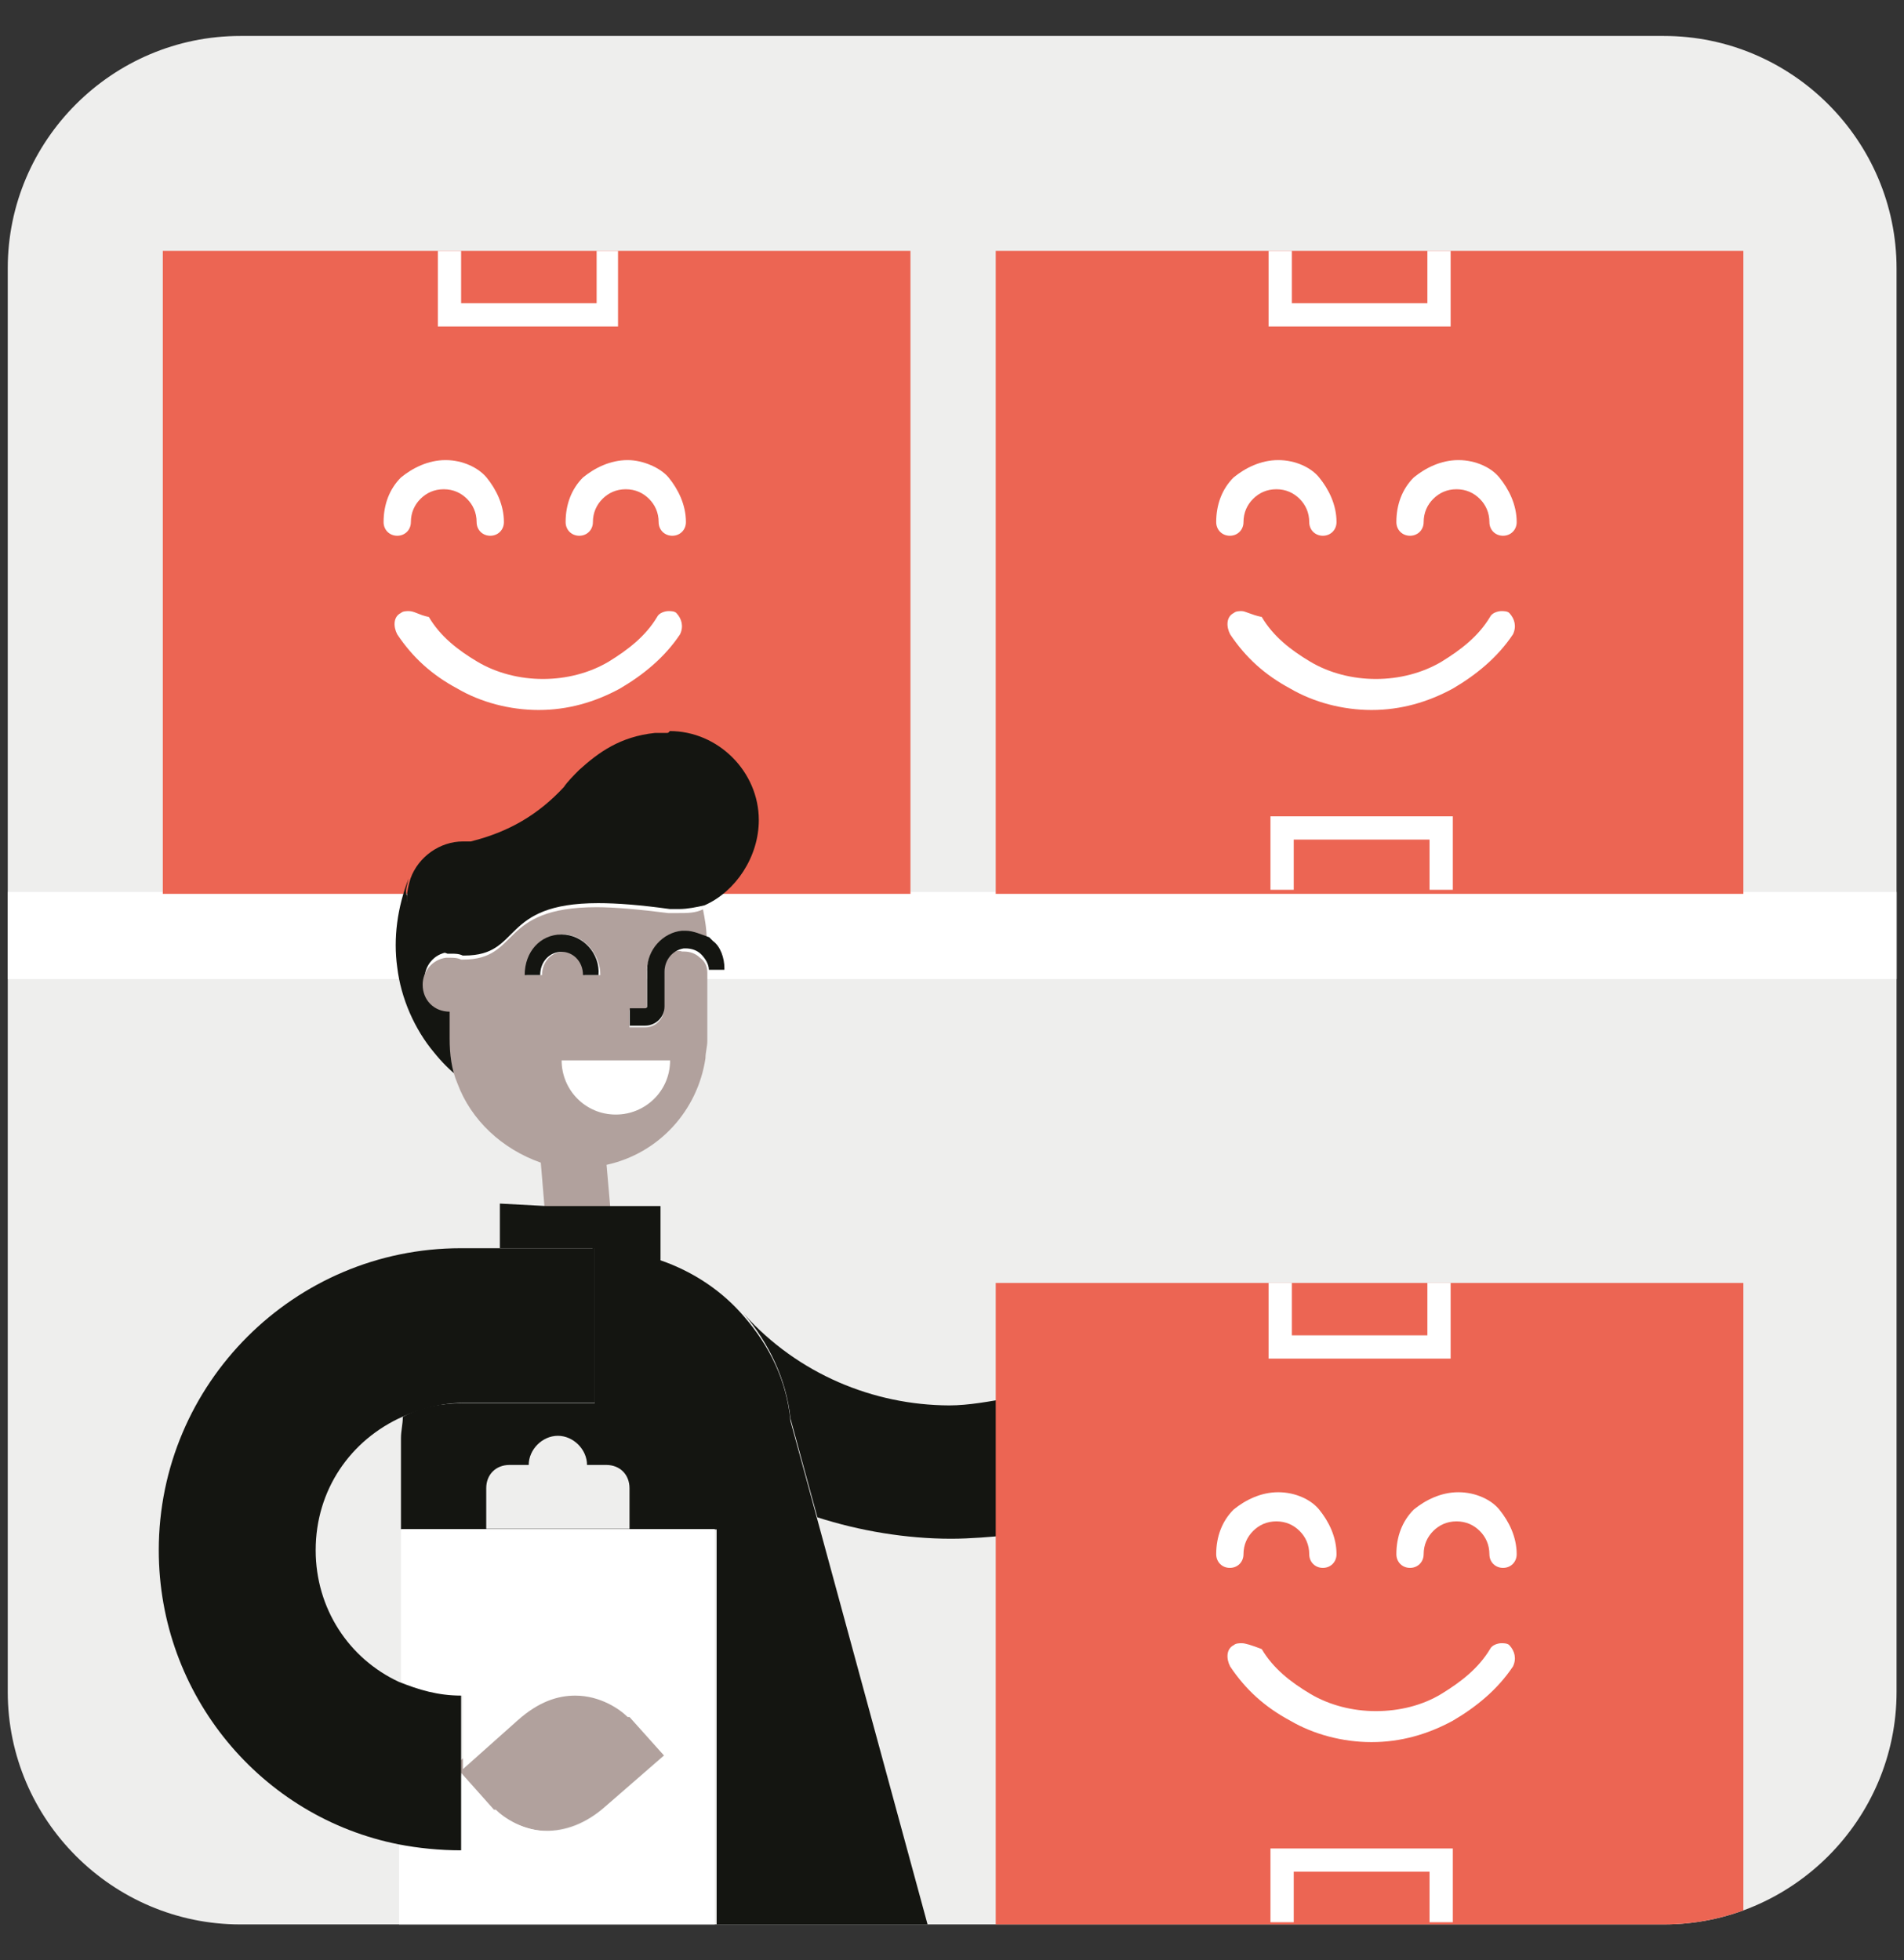 <?xml version="1.0" encoding="utf-8"?>
<!-- Generator: Adobe Illustrator 26.4.1, SVG Export Plug-In . SVG Version: 6.00 Build 0)  -->
<svg version="1.1" id="Layer_1" xmlns="http://www.w3.org/2000/svg" xmlns:xlink="http://www.w3.org/1999/xlink" x="0px" y="0px"
	 viewBox="0 0 614 632.2" style="enable-background:new 0 0 614 632.2;" xml:space="preserve">
<rect x="0" y="0" width="614" height="632.2" fill="#333333" stroke="none"/>
<style type="text/css">
	.st0{fill:#EEEEED;}
	.st1{clip-path:url(#SVGID_00000050655614632140852680000001906071313708770971_);fill:#B1A19D;}
	.st2{clip-path:url(#SVGID_00000137850954227989220410000013588443830720563895_);fill:#FFFFFF;}
	.st3{clip-path:url(#SVGID_00000131363753339238163060000010684127011921685415_);fill:#EC6553;}
	.st4{clip-path:url(#SVGID_00000111183640230109586190000017321143621761407120_);fill:#FFFFFF;}
	.st5{clip-path:url(#SVGID_00000037684562001012106480000016673870862666202499_);fill:#FFFFFF;}
	.st6{clip-path:url(#SVGID_00000181051391198763623210000001302775335707071888_);fill:#FFFFFF;}
	.st7{clip-path:url(#SVGID_00000127732656962442638720000009353523704856434323_);fill:#FFFFFF;}
	.st8{clip-path:url(#SVGID_00000065037523107666889800000011332965538572657792_);fill:#FFFFFF;}
	.st9{clip-path:url(#SVGID_00000090291133558483809550000016660167900638157991_);fill:#EC6553;}
	.st10{clip-path:url(#SVGID_00000036943018106543760800000009312965021777416320_);fill:#FFFFFF;}
	.st11{clip-path:url(#SVGID_00000120536201503362011280000005762461417947214777_);fill:#FFFFFF;}
	.st12{clip-path:url(#SVGID_00000019677824301012241110000014300529943085983406_);fill:#FFFFFF;}
	.st13{clip-path:url(#SVGID_00000082354335311627948830000002536343232256176810_);fill:#FFFFFF;}
	.st14{clip-path:url(#SVGID_00000154405062931213382370000001925235675069013379_);fill:#141511;}
	.st15{clip-path:url(#SVGID_00000160150552466341761240000014811558822477205645_);fill:#141511;}
	.st16{clip-path:url(#SVGID_00000124145645689954955820000011367474672335446185_);fill:#FFFFFF;}
	.st17{clip-path:url(#SVGID_00000087383682300568965780000000618920001195548332_);fill:#141511;}
	.st18{clip-path:url(#SVGID_00000118392759595561093980000010547885891126032295_);fill:#B1A19D;}
	.st19{clip-path:url(#SVGID_00000124141337925800833050000015796150679445078152_);fill:#141511;}
	.st20{clip-path:url(#SVGID_00000019641651066750885250000010182088164108537023_);fill:#141511;}
	.st21{clip-path:url(#SVGID_00000179620091443848179090000004519488093860470968_);fill:#141511;}
	.st22{clip-path:url(#SVGID_00000178884053231600730210000016907719645474375587_);fill:#FFFFFF;}
	.st23{clip-path:url(#SVGID_00000091014314674396639120000000087795694749031315_);fill:#141511;}
	.st24{clip-path:url(#SVGID_00000104702428079156260230000015442901997955882687_);fill:#EC6553;}
	.st25{clip-path:url(#SVGID_00000173127288438355485130000009310188479764813727_);fill:#FFFFFF;}
	.st26{clip-path:url(#SVGID_00000009581161205987707880000018416319980242613893_);fill:#FFFFFF;}
	.st27{clip-path:url(#SVGID_00000044875852498772641550000001454385181578299310_);fill:#FFFFFF;}
	.st28{clip-path:url(#SVGID_00000054960480099086148840000016879702376639327105_);fill:#FFFFFF;}
	.st29{clip-path:url(#SVGID_00000103943107690176715160000000762903608912226712_);fill:#FFFFFF;}
</style>
<g>
	<path class="st0" d="M77.5,11.6h459.1c41.2,0,75,33.7,75,75v459.1c0,41.2-33.7,75-75,75H77.5c-41.2,0-75-33.7-75-75V86.5
		C2.5,45.3,36.2,11.6,77.5,11.6"/>
</g>
<g>
	<g>
		<defs>
			<path id="SVGID_1_" d="M77.5,11.6c-41.2,0-75,33.7-75,75v459.1c0,41.2,33.7,75,75,75h459.1c41.2,0,75-33.7,75-75V86.5
				c0-41.2-33.7-75-75-75H77.5z"/>
		</defs>
		<clipPath id="SVGID_00000082369958739279454830000017891931483354913721_">
			<use xlink:href="#SVGID_1_"  style="overflow:visible;"/>
		</clipPath>
		<path style="clip-path:url(#SVGID_00000082369958739279454830000017891931483354913721_);fill:#B1A19D;" d="M184.9,545
			c-5.6,0-12.5,1.9-19.4,8.1l-18.7,16.2v1.2l11.2,12.5l0.6,0.6c2.5,1.9,9.4,6.9,17.5,6.9c5.6,0,12.5-1.9,19.4-8.1l19.4-16.9
			L203,552.5l-0.6-0.6C199.9,550,193,545,184.9,545"/>
	</g>
	<g>
		<defs>
			<path id="SVGID_00000149371408650804001170000016797969022376187812_" d="M77.5,11.6c-41.2,0-75,33.7-75,75v459.1
				c0,41.2,33.7,75,75,75h459.1c41.2,0,75-33.7,75-75V86.5c0-41.2-33.7-75-75-75H77.5z"/>
		</defs>
		<clipPath id="SVGID_00000103987554332081925050000003933420223695086976_">
			<use xlink:href="#SVGID_00000149371408650804001170000016797969022376187812_"  style="overflow:visible;"/>
		</clipPath>
		
			<rect x="-14.4" y="287.7" style="clip-path:url(#SVGID_00000103987554332081925050000003933420223695086976_);fill:#FFFFFF;" width="643.4" height="28.1"/>
	</g>
	<g>
		<defs>
			<path id="SVGID_00000007403099186188575160000015795249899495244928_" d="M77.5,11.6c-41.2,0-75,33.7-75,75v459.1
				c0,41.2,33.7,75,75,75h459.1c41.2,0,75-33.7,75-75V86.5c0-41.2-33.7-75-75-75H77.5z"/>
		</defs>
		<clipPath id="SVGID_00000182530670943909382240000016801688311886714521_">
			<use xlink:href="#SVGID_00000007403099186188575160000015795249899495244928_"  style="overflow:visible;"/>
		</clipPath>
		
			<rect x="321.1" y="80.9" style="clip-path:url(#SVGID_00000182530670943909382240000016801688311886714521_);fill:#EC6553;" width="241.1" height="207.4"/>
	</g>
	<g>
		<defs>
			<path id="SVGID_00000163068659716228049080000009171184307751320239_" d="M77.5,11.6c-41.2,0-75,33.7-75,75v459.1
				c0,41.2,33.7,75,75,75h459.1c41.2,0,75-33.7,75-75V86.5c0-41.2-33.7-75-75-75H77.5z"/>
		</defs>
		<clipPath id="SVGID_00000098193844488402314750000012526350313159584938_">
			<use xlink:href="#SVGID_00000163068659716228049080000009171184307751320239_"  style="overflow:visible;"/>
		</clipPath>
		<polygon style="clip-path:url(#SVGID_00000098193844488402314750000012526350313159584938_);fill:#FFFFFF;" points="467.8,80.9 
			460.3,80.9 460.3,80.9 460.3,97.8 416.6,97.8 416.6,80.9 409.1,80.9 409.1,105.3 467.8,105.3 		"/>
	</g>
	<g>
		<defs>
			<path id="SVGID_00000004506027207301211850000014956922041941384064_" d="M77.5,11.6c-41.2,0-75,33.7-75,75v459.1
				c0,41.2,33.7,75,75,75h459.1c41.2,0,75-33.7,75-75V86.5c0-41.2-33.7-75-75-75H77.5z"/>
		</defs>
		<clipPath id="SVGID_00000043425841161947255620000016969984572391953304_">
			<use xlink:href="#SVGID_00000004506027207301211850000014956922041941384064_"  style="overflow:visible;"/>
		</clipPath>
		<polygon style="clip-path:url(#SVGID_00000043425841161947255620000016969984572391953304_);fill:#FFFFFF;" points="468.5,263.3 
			409.7,263.3 409.7,287 417.2,287 417.2,270.8 461,270.8 461,287 468.5,287 		"/>
	</g>
	<g>
		<defs>
			<path id="SVGID_00000005229394984680416650000009317319819694369465_" d="M77.5,11.6c-41.2,0-75,33.7-75,75v459.1
				c0,41.2,33.7,75,75,75h459.1c41.2,0,75-33.7,75-75V86.5c0-41.2-33.7-75-75-75H77.5z"/>
		</defs>
		<clipPath id="SVGID_00000005235235253444169690000005600710381582830486_">
			<use xlink:href="#SVGID_00000005229394984680416650000009317319819694369465_"  style="overflow:visible;"/>
		</clipPath>
		<path style="clip-path:url(#SVGID_00000005235235253444169690000005600710381582830486_);fill:#FFFFFF;" d="M400.4,197.1
			c-0.6,0-1.9,0-2.5,0.6c-2.5,1.2-2.5,4.4-1.2,6.9c5,7.5,11.2,13.1,19.4,17.5c7.5,4.4,16.9,6.9,26.2,6.9l0,0
			c9.4,0,18.1-2.5,26.2-6.9c7.5-4.4,14.4-10,19.4-17.5c1.2-2.5,0.6-5-1.2-6.9c-0.6-0.6-1.9-0.6-2.5-0.6c-1.2,0-3.1,0.6-3.7,1.9
			c-3.7,6.2-9.4,10.6-15.6,14.4c-6.2,3.7-13.7,5.6-21.2,5.6s-15-1.9-21.2-5.6c-6.2-3.7-11.9-8.1-15.6-14.4
			C403.5,198.3,401.6,197.1,400.4,197.1"/>
	</g>
	<g>
		<defs>
			<path id="SVGID_00000082370814161083308970000000775406564356737943_" d="M77.5,11.6c-41.2,0-75,33.7-75,75v459.1
				c0,41.2,33.7,75,75,75h459.1c41.2,0,75-33.7,75-75V86.5c0-41.2-33.7-75-75-75H77.5z"/>
		</defs>
		<clipPath id="SVGID_00000016762130915005317890000016822321169128390310_">
			<use xlink:href="#SVGID_00000082370814161083308970000000775406564356737943_"  style="overflow:visible;"/>
		</clipPath>
		<path style="clip-path:url(#SVGID_00000016762130915005317890000016822321169128390310_);fill:#FFFFFF;" d="M412.2,148.4
			L412.2,148.4L412.2,148.4c-5.6,0-10.6,2.5-14.4,5.6c-3.7,3.7-5.6,8.7-5.6,14.4c0,2.5,1.9,4.4,4.4,4.4s4.4-1.9,4.4-4.4
			c0-3.1,1.2-5.6,3.1-7.5c1.9-1.9,4.4-3.1,7.5-3.1s5.6,1.2,7.5,3.1c1.9,1.9,3.1,4.4,3.1,7.5c0,2.5,1.9,4.4,4.4,4.4
			c2.5,0,4.4-1.9,4.4-4.4c0-5.6-2.5-10.6-5.6-14.4C422.9,150.9,417.9,148.4,412.2,148.4"/>
	</g>
	<g>
		<defs>
			<path id="SVGID_00000057839484120570524770000010453237872077384084_" d="M77.5,11.6c-41.2,0-75,33.7-75,75v459.1
				c0,41.2,33.7,75,75,75h459.1c41.2,0,75-33.7,75-75V86.5c0-41.2-33.7-75-75-75H77.5z"/>
		</defs>
		<clipPath id="SVGID_00000043455910036840053420000016469649905909691068_">
			<use xlink:href="#SVGID_00000057839484120570524770000010453237872077384084_"  style="overflow:visible;"/>
		</clipPath>
		<path style="clip-path:url(#SVGID_00000043455910036840053420000016469649905909691068_);fill:#FFFFFF;" d="M470.3,148.4
			L470.3,148.4L470.3,148.4c-5.6,0-10.6,2.5-14.4,5.6c-3.7,3.7-5.6,8.7-5.6,14.4c0,2.5,1.9,4.4,4.4,4.4c2.5,0,4.4-1.9,4.4-4.4
			c0-3.1,1.2-5.6,3.1-7.5c1.9-1.9,4.4-3.1,7.5-3.1s5.6,1.2,7.5,3.1c1.9,1.9,3.1,4.4,3.1,7.5c0,2.5,1.9,4.4,4.4,4.4s4.4-1.9,4.4-4.4
			c0-5.6-2.5-10.6-5.6-14.4C481,150.9,476,148.4,470.3,148.4"/>
	</g>
	<g>
		<defs>
			<path id="SVGID_00000017508147401734252790000001019484855272340140_" d="M77.5,11.6c-41.2,0-75,33.7-75,75v459.1
				c0,41.2,33.7,75,75,75h459.1c41.2,0,75-33.7,75-75V86.5c0-41.2-33.7-75-75-75H77.5z"/>
		</defs>
		<clipPath id="SVGID_00000132794533126442964150000008019205555812222088_">
			<use xlink:href="#SVGID_00000017508147401734252790000001019484855272340140_"  style="overflow:visible;"/>
		</clipPath>
		
			<rect x="52.5" y="80.9" style="clip-path:url(#SVGID_00000132794533126442964150000008019205555812222088_);fill:#EC6553;" width="241.1" height="207.4"/>
	</g>
	<g>
		<defs>
			<path id="SVGID_00000000908114899882271940000002147246474003837329_" d="M77.5,11.6c-41.2,0-75,33.7-75,75v459.1
				c0,41.2,33.7,75,75,75h459.1c41.2,0,75-33.7,75-75V86.5c0-41.2-33.7-75-75-75H77.5z"/>
		</defs>
		<clipPath id="SVGID_00000183950995484258586460000013578509192887957658_">
			<use xlink:href="#SVGID_00000000908114899882271940000002147246474003837329_"  style="overflow:visible;"/>
		</clipPath>
		<polygon style="clip-path:url(#SVGID_00000183950995484258586460000013578509192887957658_);fill:#FFFFFF;" points="199.3,80.9 
			192.4,80.9 192.4,80.9 192.4,97.8 148.7,97.8 148.7,80.9 141.2,80.9 141.2,105.3 199.3,105.3 		"/>
	</g>
	<g>
		<defs>
			<path id="SVGID_00000054948738844151380610000017769195323224199845_" d="M77.5,11.6c-41.2,0-75,33.7-75,75v459.1
				c0,41.2,33.7,75,75,75h459.1c41.2,0,75-33.7,75-75V86.5c0-41.2-33.7-75-75-75H77.5z"/>
		</defs>
		<clipPath id="SVGID_00000135656079415285196990000006368222803612230062_">
			<use xlink:href="#SVGID_00000054948738844151380610000017769195323224199845_"  style="overflow:visible;"/>
		</clipPath>
		<path style="clip-path:url(#SVGID_00000135656079415285196990000006368222803612230062_);fill:#FFFFFF;" d="M131.8,197.1
			c-0.6,0-1.9,0-2.5,0.6c-2.5,1.2-2.5,4.4-1.2,6.9c5,7.5,11.2,13.1,19.4,17.5c7.5,4.4,16.9,6.9,26.2,6.9l0,0
			c9.4,0,18.1-2.5,26.2-6.9c7.5-4.4,14.4-10,19.4-17.5c1.2-2.5,0.6-5-1.2-6.9c-0.6-0.6-1.9-0.6-2.5-0.6c-1.2,0-3.1,0.6-3.7,1.9
			c-3.7,6.2-9.4,10.6-15.6,14.4c-6.2,3.7-13.7,5.6-21.2,5.6c-7.5,0-15-1.9-21.2-5.6c-6.2-3.7-11.9-8.1-15.6-14.4
			C134.9,198.3,133.7,197.1,131.8,197.1"/>
	</g>
	<g>
		<defs>
			<path id="SVGID_00000120544569984875452160000016390719156698119340_" d="M77.5,11.6c-41.2,0-75,33.7-75,75v459.1
				c0,41.2,33.7,75,75,75h459.1c41.2,0,75-33.7,75-75V86.5c0-41.2-33.7-75-75-75H77.5z"/>
		</defs>
		<clipPath id="SVGID_00000045602156666275017720000006048549921155026605_">
			<use xlink:href="#SVGID_00000120544569984875452160000016390719156698119340_"  style="overflow:visible;"/>
		</clipPath>
		<path style="clip-path:url(#SVGID_00000045602156666275017720000006048549921155026605_);fill:#FFFFFF;" d="M143.7,148.4
			L143.7,148.4L143.7,148.4c-5.6,0-10.6,2.5-14.4,5.6c-3.7,3.7-5.6,8.7-5.6,14.4c0,2.5,1.9,4.4,4.4,4.4c2.5,0,4.4-1.9,4.4-4.4
			c0-3.1,1.2-5.6,3.1-7.5c1.9-1.9,4.4-3.1,7.5-3.1s5.6,1.2,7.5,3.1c1.9,1.9,3.1,4.4,3.1,7.5c0,2.5,1.9,4.4,4.4,4.4
			c2.5,0,4.4-1.9,4.4-4.4c0-5.6-2.5-10.6-5.6-14.4C154.3,150.9,149.3,148.4,143.7,148.4"/>
	</g>
	<g>
		<defs>
			<path id="SVGID_00000160870425393622512390000003327771634672270477_" d="M77.5,11.6c-41.2,0-75,33.7-75,75v459.1
				c0,41.2,33.7,75,75,75h459.1c41.2,0,75-33.7,75-75V86.5c0-41.2-33.7-75-75-75H77.5z"/>
		</defs>
		<clipPath id="SVGID_00000086690480718636962580000004759424993076015513_">
			<use xlink:href="#SVGID_00000160870425393622512390000003327771634672270477_"  style="overflow:visible;"/>
		</clipPath>
		<path style="clip-path:url(#SVGID_00000086690480718636962580000004759424993076015513_);fill:#FFFFFF;" d="M202.4,148.4
			L202.4,148.4L202.4,148.4c-5.6,0-10.6,2.5-14.4,5.6c-3.7,3.7-5.6,8.7-5.6,14.4c0,2.5,1.9,4.4,4.4,4.4c2.5,0,4.4-1.9,4.4-4.4
			c0-3.1,1.2-5.6,3.1-7.5c1.9-1.9,4.4-3.1,7.5-3.1s5.6,1.2,7.5,3.1c1.9,1.9,3.1,4.4,3.1,7.5c0,2.5,1.9,4.4,4.4,4.4
			c2.5,0,4.4-1.9,4.4-4.4c0-5.6-2.5-10.6-5.6-14.4C213,150.9,207.4,148.4,202.4,148.4"/>
	</g>
	<g>
		<defs>
			<path id="SVGID_00000155119698152961999800000004542334647430414249_" d="M77.5,11.6c-41.2,0-75,33.7-75,75v459.1
				c0,41.2,33.7,75,75,75h459.1c41.2,0,75-33.7,75-75V86.5c0-41.2-33.7-75-75-75H77.5z"/>
		</defs>
		<clipPath id="SVGID_00000175293388523893658870000005290493019327494033_">
			<use xlink:href="#SVGID_00000155119698152961999800000004542334647430414249_"  style="overflow:visible;"/>
		</clipPath>
		<path style="clip-path:url(#SVGID_00000175293388523893658870000005290493019327494033_);fill:#141511;" d="M239.9,423.8
			c8.1,9.4,13.7,21.2,15,33.7l8.7,31.9c13.7,4.4,28.7,6.9,43.1,6.9c6.2,0,13.1-0.6,19.4-1.2v-44.3c-6.9,1.2-13.7,2.5-20,2.5
			C281.7,453.2,257.3,443.2,239.9,423.8"/>
	</g>
	<g>
		<defs>
			<path id="SVGID_00000062873206412055976160000000788204319895812739_" d="M77.5,11.6c-41.2,0-75,33.7-75,75v459.1
				c0,41.2,33.7,75,75,75h459.1c41.2,0,75-33.7,75-75V86.5c0-41.2-33.7-75-75-75H77.5z"/>
		</defs>
		<clipPath id="SVGID_00000103958758875140086650000008659591563478837428_">
			<use xlink:href="#SVGID_00000062873206412055976160000000788204319895812739_"  style="overflow:visible;"/>
		</clipPath>
		<path style="clip-path:url(#SVGID_00000103958758875140086650000008659591563478837428_);fill:#141511;" d="M131.8,283.3
			c-3.7,9.4-5,19.4-3.7,28.7c1.2,10,5.6,20,11.9,27.5c2.5,3.1,5,5.6,8.1,8.1c-1.9-4.4-2.5-9.4-2.5-14.4v-8.7l0,0
			c-5,0-8.7-3.7-8.7-8.7c0-4.4,3.1-8.1,7.5-8.7c-7.5-2.5-13.1-9.4-13.1-18.1C130.5,287.7,131.2,285.8,131.8,283.3L131.8,283.3z"/>
	</g>
	<g>
		<defs>
			<path id="SVGID_00000011719804472355219220000017864233886860362136_" d="M77.5,11.6c-41.2,0-75,33.7-75,75v459.1
				c0,41.2,33.7,75,75,75h459.1c41.2,0,75-33.7,75-75V86.5c0-41.2-33.7-75-75-75H77.5z"/>
		</defs>
		<clipPath id="SVGID_00000096758220396766990570000015399508417685354391_">
			<use xlink:href="#SVGID_00000011719804472355219220000017864233886860362136_"  style="overflow:visible;"/>
		</clipPath>
		<path style="clip-path:url(#SVGID_00000096758220396766990570000015399508417685354391_);fill:#FFFFFF;" d="M216.1,342h-35
			c0,10,8.1,17.5,17.5,17.5C208,359.5,216.1,352,216.1,342"/>
	</g>
	<g>
		<defs>
			<path id="SVGID_00000005946570850506209160000016182528902139759524_" d="M77.5,11.6c-41.2,0-75,33.7-75,75v459.1
				c0,41.2,33.7,75,75,75h459.1c41.2,0,75-33.7,75-75V86.5c0-41.2-33.7-75-75-75H77.5z"/>
		</defs>
		<clipPath id="SVGID_00000051380678455748013040000002120797126053378204_">
			<use xlink:href="#SVGID_00000005946570850506209160000016182528902139759524_"  style="overflow:visible;"/>
		</clipPath>
		<path style="clip-path:url(#SVGID_00000051380678455748013040000002120797126053378204_);fill:#141511;" d="M214.9,236.4
			c-1.2,0-2.5,0-3.7,0c-11.2,1.2-18.1,6.2-24.4,11.9c-1.9,1.9-3.7,3.7-5,5.6c-8.1,8.7-17.5,14.4-30,17.5c-0.6,0-1.2,0-1.9,0h-0.6
			c-7.5,0-14.4,5-16.9,11.9c-0.6,1.9-1.2,4.4-1.2,6.2c0,8.7,5.6,15.6,13.1,18.1c0.6,0,0.6,0,1.2,0c1.2,0,2.5,0,3.7,0.6h0.6l0,0
			c18.7,0,11.2-16.9,43.1-16.9c6.2,0,13.7,0.6,23.1,1.9c1.2,0,2.5,0,3.1,0c2.5,0,5.6-0.6,8.1-1.2c10-4.4,17.5-15.6,17.5-27.5
			c0-15.6-13.1-28.7-28.7-28.7C215.5,236.4,215.5,236.4,214.9,236.4"/>
	</g>
	<g>
		<defs>
			<path id="SVGID_00000065757147364801377660000005676404045557255078_" d="M77.5,11.6c-41.2,0-75,33.7-75,75v459.1
				c0,41.2,33.7,75,75,75h459.1c41.2,0,75-33.7,75-75V86.5c0-41.2-33.7-75-75-75H77.5z"/>
		</defs>
		<clipPath id="SVGID_00000181055968289141258740000014166724835449764251_">
			<use xlink:href="#SVGID_00000065757147364801377660000005676404045557255078_"  style="overflow:visible;"/>
		</clipPath>
		<path style="clip-path:url(#SVGID_00000181055968289141258740000014166724835449764251_);fill:#B1A19D;" d="M216.1,342
			c0,10-8.1,17.5-17.5,17.5c-10,0-17.5-8.1-17.5-17.5H216.1z M193.6,314.5h-5c0-4.4-3.1-7.5-6.9-7.5s-6.9,3.1-6.9,7.5h-5
			c0-6.9,5.6-13.1,11.9-13.1C188,301.4,193.6,307.6,193.6,314.5 M214.2,313.3v11.9c0,3.1-2.5,6.2-6.2,6.2h-5v-5.6h5
			c0.6,0,0.6-0.6,0.6-0.6v-11.9c0-6.2,5-11.9,11.2-12.5c0.6,0,0.6,0,1.2,0c2.5,0,5,0.6,6.9,2.5c0-3.7-0.6-6.9-1.2-10
			c-2.5,1.2-5,1.2-8.1,1.2c-1.2,0-2.5,0-3.1,0c-9.4-1.2-17.5-1.9-23.1-1.9c-31.9,0-24.4,16.9-43.1,16.9l0,0h-0.6
			c3.1,1.2,5,4.4,5,8.1l0,0c0-3.7-1.9-6.9-5-8.1c-1.2-0.6-2.5-0.6-3.7-0.6c-0.6,0-0.6,0-1.2,0c-4.4,0.6-7.5,4.4-7.5,8.7
			c0,5,3.7,8.7,8.7,8.7l0,0v8.7c0,5,0.6,10,2.5,14.4c4.4,11.9,14.4,21.2,26.9,25.6l1.2,14.4h21.2l-1.2-13.7
			c16.9-3.7,29.4-17.5,31.9-34.4c0-1.9,0.6-3.7,0.6-5.6v-21.9l0,0c0-1.9-0.6-3.7-2.5-5c-1.2-1.2-3.1-1.9-5-1.9h-0.6
			C216.7,305.8,214.2,309.5,214.2,313.3"/>
	</g>
	<g>
		<defs>
			<path id="SVGID_00000170263678167562302160000008575297534236871333_" d="M77.5,11.6c-41.2,0-75,33.7-75,75v459.1
				c0,41.2,33.7,75,75,75h459.1c41.2,0,75-33.7,75-75V86.5c0-41.2-33.7-75-75-75H77.5z"/>
		</defs>
		<clipPath id="SVGID_00000050655926385899203950000018310288258138407338_">
			<use xlink:href="#SVGID_00000170263678167562302160000008575297534236871333_"  style="overflow:visible;"/>
		</clipPath>
		<path style="clip-path:url(#SVGID_00000050655926385899203950000018310288258138407338_);fill:#141511;" d="M221.1,300.2
			c-0.6,0-0.6,0-1.2,0c-6.2,0.6-11.2,6.2-11.2,12.5v11.9c0,0.6-0.6,0.6-0.6,0.6h-5v5.6h5c3.1,0,6.2-2.5,6.2-6.2v-11.2
			c0-3.7,2.5-6.9,6.2-7.5h0.6c1.9,0,3.7,0.6,5,1.9c1.2,1.2,2.5,3.1,2.5,5l0,0h5c0,0,0,0,0-0.6c0-3.1-1.2-6.9-3.7-8.7
			c-0.6-0.6-0.6-0.6-1.2-1.2C226.1,301.4,223.6,300.2,221.1,300.2"/>
	</g>
	<g>
		<defs>
			<path id="SVGID_00000049188856182148555930000007685493141317195675_" d="M77.5,11.6c-41.2,0-75,33.7-75,75v459.1
				c0,41.2,33.7,75,75,75h459.1c41.2,0,75-33.7,75-75V86.5c0-41.2-33.7-75-75-75H77.5z"/>
		</defs>
		<clipPath id="SVGID_00000103962220875312922850000016785423670525253042_">
			<use xlink:href="#SVGID_00000049188856182148555930000007685493141317195675_"  style="overflow:visible;"/>
		</clipPath>
		<path style="clip-path:url(#SVGID_00000103962220875312922850000016785423670525253042_);fill:#141511;" d="M181.1,301.4
			c-6.9,0-11.9,5.6-11.9,13.1h5c0-4.4,3.1-7.5,6.9-7.5c3.7,0,6.9,3.1,6.9,7.5h5C193.6,307.6,188,301.4,181.1,301.4"/>
	</g>
	<g>
		<defs>
			<path id="SVGID_00000068639487086983446990000004515195437862214545_" d="M77.5,11.6c-41.2,0-75,33.7-75,75v459.1
				c0,41.2,33.7,75,75,75h459.1c41.2,0,75-33.7,75-75V86.5c0-41.2-33.7-75-75-75H77.5z"/>
		</defs>
		<clipPath id="SVGID_00000092441425443061679450000001880340283647807131_">
			<use xlink:href="#SVGID_00000068639487086983446990000004515195437862214545_"  style="overflow:visible;"/>
		</clipPath>
		<path style="clip-path:url(#SVGID_00000092441425443061679450000001880340283647807131_);fill:#141511;" d="M161.2,388.2v14.4
			h30.6v50h-42.5c-6.9,0-13.7,1.2-19.4,4.4c0,2.5-0.6,4.4-0.6,6.9l0,0v29.4h101.8v129.9h68.7l-36.2-133l-8.7-31.9
			c-1.2-13.1-6.9-24.4-15-33.7c-6.9-8.1-16.2-14.4-26.9-18.1v-17.5h-15.6h-21.2L161.2,388.2z M170.5,472.5L170.5,472.5
			c0-5,4.4-9.4,9.4-9.4c5,0,9.4,4.4,9.4,9.4h6.2c4.4,0,7.5,3.1,7.5,7.5v13.1h-46.2V480c0-4.4,3.1-7.5,7.5-7.5H170.5z"/>
	</g>
	<g>
		<defs>
			<path id="SVGID_00000081613591329767469320000005655352223862911896_" d="M77.5,11.6c-41.2,0-75,33.7-75,75v459.1
				c0,41.2,33.7,75,75,75h459.1c41.2,0,75-33.7,75-75V86.5c0-41.2-33.7-75-75-75H77.5z"/>
		</defs>
		<clipPath id="SVGID_00000116945163176564670840000007252072559485224606_">
			<use xlink:href="#SVGID_00000081613591329767469320000005655352223862911896_"  style="overflow:visible;"/>
		</clipPath>
		<path style="clip-path:url(#SVGID_00000116945163176564670840000007252072559485224606_);fill:#FFFFFF;" d="M231.1,493.2H129.3
			l0,0v49.3c6.2,3.1,13.1,4.4,20,4.4v23.7l17.5-15.6c6.9-6.2,13.1-8.1,18.7-8.1c8.1,0,14.4,4.4,16.9,6.9h0.6l11.2,12.5l-18.7,16.2
			c-6.9,6.2-13.1,8.1-18.7,8.1c-8.1,0-14.4-4.4-16.9-6.9h-0.6l-10.6-11.9v25c-6.9,0-13.7-0.6-20-1.9v27.5h101.8V493.2H231.1z"/>
	</g>
	<g>
		<defs>
			<path id="SVGID_00000128486048498796948010000017194564750196715454_" d="M77.5,11.6c-41.2,0-75,33.7-75,75v459.1
				c0,41.2,33.7,75,75,75h459.1c41.2,0,75-33.7,75-75V86.5c0-41.2-33.7-75-75-75H77.5z"/>
		</defs>
		<clipPath id="SVGID_00000111181191121728466290000018338155268168527275_">
			<use xlink:href="#SVGID_00000128486048498796948010000017194564750196715454_"  style="overflow:visible;"/>
		</clipPath>
		<path style="clip-path:url(#SVGID_00000111181191121728466290000018338155268168527275_);fill:#141511;" d="M191.1,402.6h-30.6
			h-11.9c-53.7,0-97.4,43.7-97.4,97.4c0,46.8,33.1,86.2,77.5,94.9c6.2,1.2,13.1,1.9,20,1.9v-25v-1.2v-23.7c-7.5,0-13.7-1.9-20-4.4
			c-16.2-7.5-26.9-23.7-26.9-42.5c0-19.4,11.2-35.6,28.1-43.1c5.6-2.5,12.5-4.4,19.4-4.4h42.5v-50H191.1z"/>
	</g>
	<g>
		<defs>
			<path id="SVGID_00000142863450454137034090000003434908721081606315_" d="M77.5,11.6c-41.2,0-75,33.7-75,75v459.1
				c0,41.2,33.7,75,75,75h459.1c41.2,0,75-33.7,75-75V86.5c0-41.2-33.7-75-75-75H77.5z"/>
		</defs>
		<clipPath id="SVGID_00000066502545088699025170000003649011743493436299_">
			<use xlink:href="#SVGID_00000142863450454137034090000003434908721081606315_"  style="overflow:visible;"/>
		</clipPath>
		
			<rect x="321.1" y="413.8" style="clip-path:url(#SVGID_00000066502545088699025170000003649011743493436299_);fill:#EC6553;" width="241.1" height="207.4"/>
	</g>
	<g>
		<defs>
			<path id="SVGID_00000147916660390896364480000014154055005098227126_" d="M77.5,11.6c-41.2,0-75,33.7-75,75v459.1
				c0,41.2,33.7,75,75,75h459.1c41.2,0,75-33.7,75-75V86.5c0-41.2-33.7-75-75-75H77.5z"/>
		</defs>
		<clipPath id="SVGID_00000062883288926869003180000016538090087294363799_">
			<use xlink:href="#SVGID_00000147916660390896364480000014154055005098227126_"  style="overflow:visible;"/>
		</clipPath>
		<polygon style="clip-path:url(#SVGID_00000062883288926869003180000016538090087294363799_);fill:#FFFFFF;" points="467.8,413.8 
			460.3,413.8 460.3,413.8 460.3,430.7 416.6,430.7 416.6,413.8 409.1,413.8 409.1,438.2 467.8,438.2 		"/>
	</g>
	<g>
		<defs>
			<path id="SVGID_00000080916624325598581190000005754970246486269348_" d="M77.5,11.6c-41.2,0-75,33.7-75,75v459.1
				c0,41.2,33.7,75,75,75h459.1c41.2,0,75-33.7,75-75V86.5c0-41.2-33.7-75-75-75H77.5z"/>
		</defs>
		<clipPath id="SVGID_00000106835594839909184260000017124204494215661488_">
			<use xlink:href="#SVGID_00000080916624325598581190000005754970246486269348_"  style="overflow:visible;"/>
		</clipPath>
		<polygon style="clip-path:url(#SVGID_00000106835594839909184260000017124204494215661488_);fill:#FFFFFF;" points="468.5,596.2 
			409.7,596.2 409.7,620 417.2,620 417.2,603.7 461,603.7 461,620 468.5,620 		"/>
	</g>
	<g>
		<defs>
			<path id="SVGID_00000046310023016416860820000007914568575714460078_" d="M77.5,11.6c-41.2,0-75,33.7-75,75v459.1
				c0,41.2,33.7,75,75,75h459.1c41.2,0,75-33.7,75-75V86.5c0-41.2-33.7-75-75-75H77.5z"/>
		</defs>
		<clipPath id="SVGID_00000039814132830469334570000007729445105279607981_">
			<use xlink:href="#SVGID_00000046310023016416860820000007914568575714460078_"  style="overflow:visible;"/>
		</clipPath>
		<path style="clip-path:url(#SVGID_00000039814132830469334570000007729445105279607981_);fill:#FFFFFF;" d="M400.4,530
			c-0.6,0-1.9,0-2.5,0.6c-2.5,1.2-2.5,4.4-1.2,6.9c5,7.5,11.2,13.1,19.4,17.5c7.5,4.4,16.9,6.9,26.2,6.9l0,0
			c9.4,0,18.1-2.5,26.2-6.9c7.5-4.4,14.4-10,19.4-17.5c1.2-2.5,0.6-5-1.2-6.9c-0.6-0.6-1.9-0.6-2.5-0.6c-1.2,0-3.1,0.6-3.7,1.9
			c-3.7,6.2-9.4,10.6-15.6,14.4s-13.7,5.6-21.2,5.6s-15-1.9-21.2-5.6c-6.2-3.7-11.9-8.1-15.6-14.4C403.5,530.6,401.6,530,400.4,530"
			/>
	</g>
	<g>
		<defs>
			<path id="SVGID_00000176031309239778228850000003730687990659596978_" d="M77.5,11.6c-41.2,0-75,33.7-75,75v459.1
				c0,41.2,33.7,75,75,75h459.1c41.2,0,75-33.7,75-75V86.5c0-41.2-33.7-75-75-75H77.5z"/>
		</defs>
		<clipPath id="SVGID_00000170240399607575056160000013358890500183119293_">
			<use xlink:href="#SVGID_00000176031309239778228850000003730687990659596978_"  style="overflow:visible;"/>
		</clipPath>
		<path style="clip-path:url(#SVGID_00000170240399607575056160000013358890500183119293_);fill:#FFFFFF;" d="M412.2,481.3
			L412.2,481.3L412.2,481.3c-5.6,0-10.6,2.5-14.4,5.6c-3.7,3.7-5.6,8.7-5.6,14.4c0,2.5,1.9,4.4,4.4,4.4s4.4-1.9,4.4-4.4
			c0-3.1,1.2-5.6,3.1-7.5s4.4-3.1,7.5-3.1s5.6,1.2,7.5,3.1c1.9,1.9,3.1,4.4,3.1,7.5c0,2.5,1.9,4.4,4.4,4.4c2.5,0,4.4-1.9,4.4-4.4
			c0-5.6-2.5-10.6-5.6-14.4C422.9,483.8,417.9,481.3,412.2,481.3"/>
	</g>
	<g>
		<defs>
			<path id="SVGID_00000016783868778345006860000003134058306655253662_" d="M77.5,11.6c-41.2,0-75,33.7-75,75v459.1
				c0,41.2,33.7,75,75,75h459.1c41.2,0,75-33.7,75-75V86.5c0-41.2-33.7-75-75-75H77.5z"/>
		</defs>
		<clipPath id="SVGID_00000180361103099107017960000017388888299231941261_">
			<use xlink:href="#SVGID_00000016783868778345006860000003134058306655253662_"  style="overflow:visible;"/>
		</clipPath>
		<path style="clip-path:url(#SVGID_00000180361103099107017960000017388888299231941261_);fill:#FFFFFF;" d="M470.3,481.3
			L470.3,481.3L470.3,481.3c-5.6,0-10.6,2.5-14.4,5.6c-3.7,3.7-5.6,8.7-5.6,14.4c0,2.5,1.9,4.4,4.4,4.4c2.5,0,4.4-1.9,4.4-4.4
			c0-3.1,1.2-5.6,3.1-7.5c1.9-1.9,4.4-3.1,7.5-3.1s5.6,1.2,7.5,3.1s3.1,4.4,3.1,7.5c0,2.5,1.9,4.4,4.4,4.4s4.4-1.9,4.4-4.4
			c0-5.6-2.5-10.6-5.6-14.4C481,483.8,476,481.3,470.3,481.3"/>
	</g>
</g>
</svg>
